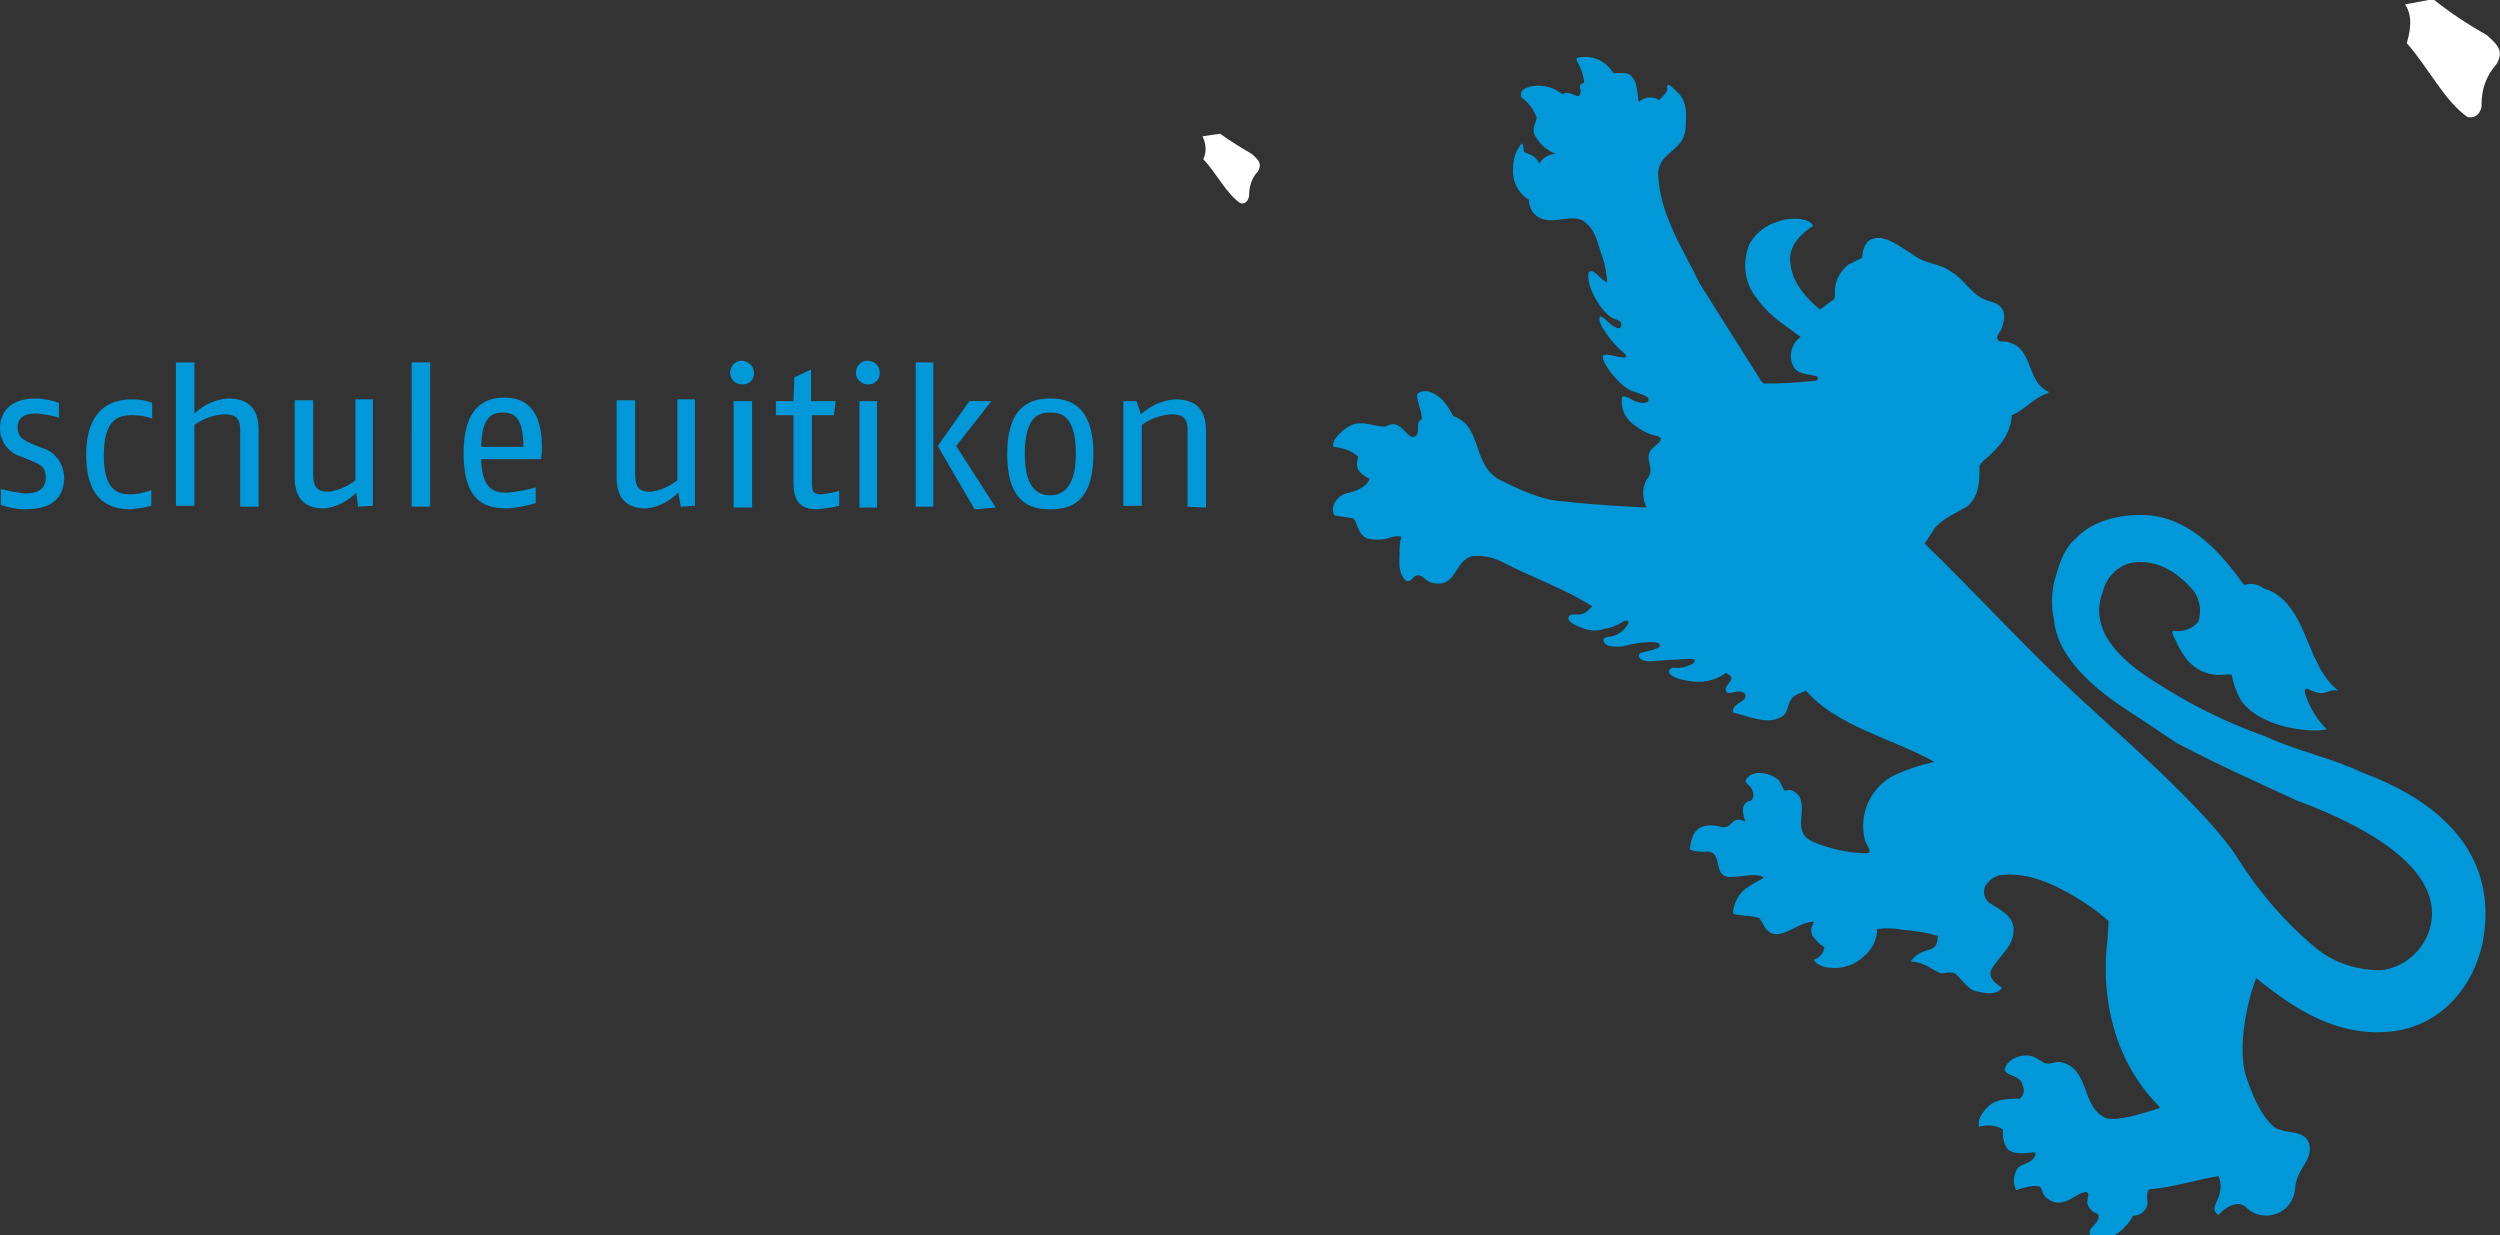 <svg xmlns="http://www.w3.org/2000/svg" viewBox="0 0 284.2 140.4" style="enable-background:new 0 0 284.2 140.4" xml:space="preserve"><rect x="0" y="0" width="284.2" height="140.4" fill="#333333" stroke="none"/><path d="M255.1 66.5c-2.5-3.5-5.8-7.3-10.5-7.9-3.2-.3-6.7.5-8.6 2.6-1.5 1.2-2 3.3-2.5 5-.3 1.4-.3 2.9 0 4.3.5 4.9 5.7 8.6 9.5 11l4.5 3c4.8 2.5 8.6 4.2 13.6 6.5 16.9 6.3 15.9 12.7 14.9 15.2-.9 2.2-2.9 3.8-5.3 4.1-2.7 0-5.3-.8-7.4-2.5-3.5-2.9-6.5-6.4-8.9-10.2-3.4-5.5-15.3-15.7-16.4-16.8-6.7-6-12.9-12.9-19.2-19l1.1-1.7c.8-1.1 2.7-1.9 3.7-2.5 1.3-1.1 1.5-2.7 1.4-4.6.2-.3.4-.6.7-.8 1.5-1.3 2.9-2.8 3-5 1.5-.6 2.5-2 4.1-2.5l.1-.1c0-.1-.1-.1-.1-.1-2.5-1.2-1.6-4.9-4.5-5.6-.4-.2-1 .1-1.2-.3s.2-.8.4-1.1c.4-1.2.8-2.6-1.1-3.2-2.3-.5-2.9-2.5-4.6-3.4-1.2-1-2.9-.8-4.4-2-1.5-.9-3.5-2.6-5-1.5-.5.5-.7 1.2-.7 1.9l-1.6.8c-1 .8-1.6 2-1.5 3.3 0 .2 0 .4-.1.6-.5.4-1.1.8-1.6 1.2-1.8-1.5-3.4-3.4-3.4-5.8 0-1.6 1.4-3 2.6-3.7-.1-.5-.9-.7-1.4-.8-.9-.1-1.8 0-2.6.3-1.4.4-2.5 1.3-3.2 2.5-.9 2.1-.6 4.5.8 6.2 1.3 1.9 3.1 3 5 4.4-1 .7-1.4 2.1-.9 3.2.4 1.1 1.8 1 2.8 1.3.2.3 0 .5-.4.5-1.8.2-3.6.3-5.7.3l-.3-.3-7-11.1c-1.9-4-4.5-7.7-4.7-12.4 0-2.5 2.9-2.6 3.1-5.1.1-1.4.3-3.1-.9-4.2-.3-.3-1.1-1.2-1.2-.7.2.7-.5 1.1-.9 1.6-.2-.2-.5-.3-.8-.3-.5-.1-1.1.1-1.5.5-.2-.9-.1-2.3-.9-3-.5-.5-1.3-.2-2-.3-.8-1.3-2.2-2-3.7-1.8-.4 0-.6.2-.4.5.4.7.7 1.5.8 2.4-.8.2-.4.7-.4 1-.2 1.3-1-.3-2.1.3-1-.8-2.2-1.1-3.5-.9-.6.2-1.2.3-1.2 1 0 .1 0 .2.1.3.8.6 1.4 1.4 1.7 2.3-.1.6-.5 1-.3 1.8.5 1.1 1.4 1.9 2.5 2.3-.8 0-1.5.4-1.9 1.1-.2-.4-.5-.8-1-1-.2-.1-.5-.2-.7-.3-.2-.2 0-.8-.3-1-.7.8-1 1.8-1 2.9-.1 1.4.6 2.8 1.8 3.5 0 .8.4 1.6 1.1 2 1.6.9 3.3-.3 4.9.3 1.7 1 1.8 2.8 2.4 4.3.3.9.4 1.8.5 2.6 0 .3-.2.1-.2.1-.5-.2-1.5-1.7-1.9-1-.3 1.1.8 3.5 2.1 4.7.3.3.6.5 1 .6.3.1.7.3.6.7 0 .2-.2.4-.4.3-.1 0-.1 0-.2-.1-.7-.2-1.4-1.3-1.8-1.2-.5.6 1.5 3.2 2.8 4.2.9 1.1-2-.2-2.4.2-.5.2 1 2.6 2.6 3.7.6.5 2.2.7 2.5 1.2v.2c0 .3-.7.4-1.2.2-.4 0-1.7-1-1.8-.5-.2 1.3.4 2.5 1.5 3.2.8.6 1.6 1 2.6 1.2 1 .5-.9 1.2-1 1.9-.4 1 .7 1.9-.3 3-.1.2-.2.4-.3.7-.2.8-.1 1.7.3 2.5 0 0-6.4-.3-9.4-.7-2.5-.1-4.9-1.3-7-2.3-3.6-1.6-2.1-6.2-5.6-7.4-.7-1.3-1.3-2.3-2.8-2.8-.4-.1-.9 0-1.2.2-.4.5.6 2.3.4 3-.9.3.2 1.9-1.1 2-1-.6-1.5-2.1-3-1.2-1.2 0-2.3-.6-3.5-.3s-2.8 2-2.4 2.6c1 .1 2 .4 2.8 1.1-.1.4-.2.8-.1 1.2.1.6 1 1.2 1.4 1.3-.3 1-1.7 1.5-2.7 1.7-.4.1-.8.4-1.1.8-.4.5-.5 1.1-.2 1.7l2 .3c.6.1.5 1.8 1.7 2.3.8.2 1.6.2 2.4 0 .5-.2 1-.3 1.5-.2-.2.7-.2 1.3-.2 2 0 .9-.2 2.1.7 3 .4.2.7-.1.9-.4.8-.6 1.2.3 1.9.6 3.1.9 2.6-2.6 4.9-3h.9c1 .1 1.9.4 2.8.9 3.1 1.6 6.6 2.8 9.6 4.7l.2.1c-.4.4-.5.7-1.2.9-.5.2-1.3-.2-1.5.4s1.6 1.2 1.6 1.2c.8.3 1.6.4 2.4.1.8-.1 1.6-.4 2.3-.9 0 0 .7-.2.5.3-.5.9-1.4 1.5-2.4 1.5-.3.1-.5.2-.4.5s.4.7 2 .6l1.9-.4c.4 0 2.5-.4 2.5.3 0 .4-1.8.7-2.1.8-.2 0-.3.2-.3.4 0 .1.1.1.1.2.5.7 2.4.2 3.8.2.4 0 1.5-.1 2-.1 0 0 .8 0 .3.5-.7.4-1.4.6-2.2.5-.5-.1-1.5 1 1.6 1.5 1.5.3 3.1 0 4.3-.9 1.5.7-.2 1.2 0 2s1.5-.4 2.2.4c.3.9-1.3.9-1.4 1.9v.2c1.8.4 4.2 1.6 5.8.3.4-.4.5-1.3.7-1.6.4-.8 1.1-.8 1.8-1.2 3.4 4 9.9 5.5 14.6 8.1-1.7.4-3.3.9-4.9 1.7-2.5 1.5-3.7 4.4-3 7.2.2.6.9 1.4.3 1.5-2.1 0-4.3-.5-6.2-1.3-2.4-1.1-.7-3.2-1.5-5.1-.4-.5-.9-1-1.7-.7-.4-.5-.4-1-.8-1.3-.7-.6-2.7-1.3-3.6 0-.3.5.7.6.8 1.6.1.2 0 .9-.6.9-.9.5-.5 1.6-.3 2.3-1.8-.9-1.3 1.2-3.1.5-2.5-.4-3 .9-3.2 2.7.7.2 1.4.3 2 .2 1.8.1.6 2.7 2.4 2.9.8 0 1.6-.1 2.4-.2.2 0 1.3-.1 1.6.3-.5.3-1.2.6-1.7 1-1.1.6-1.7 1.8-1.8 3 .1.2.9.2 1.3.3.5 0 1 .1 1.5.2.4.1.2.2.5.5 1.4 3.2 3.8-.1 5.9 0-.1.4-.5.7-.2 1.5.4.6.8 1 1.4 1.4-.1.7-.6 1.2-1.2 1.4.2.5 1.1.9 1.8.9 1.4.2 2.9-.3 3.9-1.3.9-.7 1.5-1.9 1.5-3.1 1-.1 1.9-.1 2.9.1 1.3.1 2.7.3 4 .7-.1.7 0 1.3-1.1 1.6-.8.2-1.5.6-2 1.3 1.6.1 2.2.8 3.3 1.3.5.2 1.1-.3 1.8.1.8.7 1.4 1.8 2.4 2s2.2.5 2.9-.4c-.6-.4-1.5-1-1.3-1.9.7-1.5 2.6-2.7 2.6-4.6.1-1.7-1.6-2.4-2.8-3.2-.6-.5-.7-1.3-.4-1.9.4-.6.9-1 1.6-1.2 3.5-.5 7 1.4 9.8 3.2.9.6 1.8 1.3 2.6 2l-.1 1.9c-.9 7 .9 14 5.5 18.8l.3.3c.2.2.1.3 0 .3-1.9.6-4.7 1.5-6 1.1-2.8-1.2-1.8-5.4-4.9-6.3-.3-.1-.7-.1-1 0-1.2.3-.9 0-2.4-.7-1.3-.4-2.9.3-3.2 1.4-.1.8 1.8.7 2 1.8.3.6.2 1.2-.3 1.6-1.1 0-2.6 0-3.5.8-.4.4-1.4 1.4-1.1 2.4.9-.3 1.9-.2 2.7.3-.1.8.1 1.6.5 2.2.8.8 2.4.4 3.2.4 0 1.3-1.7 1.2-2.1 1.9-.4.7-.5 1.6-.1 2.4 0 0 2.7-1 2.9-.1.1.6.5 1 1 1.3 1.7.8 2.7-.8 4-1 .7.1-.1 1 .3 1.6.2.4.5.7.9.8.5.2.2.8 0 1.1s-1 .8-.7 1.4c2.5 1.4 4.5-1.4 4.9-2.2.8 0 1.4-.5 1.6-1.2.1-.5-.2-1.3.2-1.8 2.7-.2 5.4-1.1 7.9-1.5.3.7.3 1.4.1 2.1-.2.9-1.1 1.7-.1 2.3 0 0 1.8-2 3.1-.9 1.2 1.3 3.3 1.3 4.6.1.6-.6.9-1.3 1-2.1.1-2.4 2.1-3.2 1.6-5.2-.6-1.7-2.7-1-4-1.9-1.6-1.4-2.5-3.8-3.2-5.8-1.2-4.3.9-10.6 1.2-11.1 4.2 3.4 9.3 6.9 15.8 6 5.3-.8 8.8-5 9.9-9.9.6-3.3 2.2-13.6-13.7-19.5-3.3-1.6-7.6-2.5-11-4.1-4.5-1.6-8.7-3.7-12.7-6.3-5.7-3.6-7-7-5.7-10.3.4-1.5 1.6-2.7 3.1-3.1 3.1-.6 5.6 1.3 7.2 3.2.7 1 .9 2.3.5 3.5-.7.8-1.8 1.2-2.9 1-.2.3.4 1.1.5 1.5.8 1.5 1.7 3.1 4.2 3.5.7.1 1.5-.1 2 0 .2 1.1.6 2.1 1.1 3 2.5 3.3 8.5 3.6 9.7 3.2-1.1-1.1-1.9-2.4-2.4-3.9-.1-.2-.2-.8.2-.7 2.3 1.1 1.9 0 3.5.2-1.1-.9-1.9-2.1-2.5-3.4-1.4-2.8-2.3-7.1-5.9-8.2-.9-.6-1.6-.6-2.3-.4z" style="fill:#0098d8"/><path d="M142.3 17.5c.8.7 1.2 1.1.7 2-.7.7-1 1.7-1 2.7 0 .2-.2 1.1-1 .9-1.6-1.1-2.7-3.4-4.2-5 .4-.9.3-1.8-.1-2.6.7-.1 1.2-.2 2-.3 1.1.8 2.4 1.6 3.6 2.3zM282.7 4c1.4 1.2 1.9 1.9 1.1 3.3-1.1 1.2-1.7 2.8-1.7 4.5.1.4-.3 1.8-1.6 1.5-2.6-1.8-4.5-5.7-6.9-8.4.3-1 .8-3-.2-4.4 1.2-.2 2.1-.4 3.2-.6 2 1.6 4 2.9 6.1 4.1" style="fill:#fff"/><path d="M2.8 57.9c-.9 0-1.8-.2-2.7-.5v-1.8c.9.2 1.8.4 2.7.5 1.2 0 2.4-.3 2.4-1.8 0-1.3-.7-1.5-1.6-1.9l-1.2-.5C1 51.5 0 50.2 0 48.7c0-2.2 1.6-3.4 4-3.4.9 0 1.9.2 2.7.5v1.7c-.8-.3-1.7-.4-2.6-.5-1.2 0-2.1.4-2.1 1.6s.9 1.5 1.5 1.8l1.2.5c1.6.4 2.6 1.9 2.6 3.5-.1 2.9-2.3 3.5-4.5 3.5zm12.1 0c-1.9 0-5.1-.5-5.1-6.2s3.4-6.3 5.2-6.3c.8 0 1.6.1 2.3.4v1.8c-.7-.3-1.5-.4-2.3-.4-1.5 0-3.2.4-3.2 4.6 0 3.9 1.6 4.4 3 4.4.8 0 1.7-.2 2.4-.5v1.8c-.7.2-1.5.3-2.3.4zm12.4-.3v-8.8c0-1.5-.8-1.7-1.9-1.7-1.2.1-2.3.5-3.3 1.2v9.2H20V41.2h2.1V47c1.1-1 2.4-1.6 3.8-1.7 2 0 3.5.8 3.5 3.6v8.7h-2.1zm13.4 0-.2-1.6c-1 1-2.3 1.7-3.7 1.8-1.9 0-3.3-.9-3.3-3.5v-8.8h2.1v8.3c0 1.4.3 2.1 1.7 2.1 1.1-.1 2.2-.6 3.1-1.3v-9.2h2v12.1l-1.7.1zm6.1 0V41.2h2.1v16.4h-2.1zm14.7-5.4h-6.8c.1 3.9 1.9 3.8 3.1 3.8 1.1-.1 2.1-.3 3.1-.6v1.8c-1 .3-2.1.5-3.1.6-2.4 0-5.1-.5-5.1-6.3 0-5.1 2.3-6.3 4.6-6.3 2.1 0 4.5.9 4.3 6.3l-.1.7zm-4.3-5.3c-1.5 0-2.4.7-2.5 3.9h4.8c0-3.4-1.1-3.9-2.3-3.9zm20.2 10.7-.3-1.6c-1 1-2.3 1.7-3.7 1.8-1.9 0-3.3-.9-3.3-3.5v-8.8h2.1v8.3c0 1.4.3 2.1 1.7 2.1 1.1-.1 2.2-.6 3.1-1.3v-9.2h2v12.1l-1.6.1zm7-13.9c-.8 0-1.4-.6-1.4-1.3 0-.8.6-1.4 1.3-1.4s1.4.6 1.4 1.3c.1.8-.5 1.4-1.3 1.4zm-1 13.9v-12h2.1v12.1h-2.1zm9.5.3c-1.7 0-2.7-.7-2.7-3v-7.7h-2v-1.6h2l.1-2.7 1.9-.9v3.6H95l-.2 1.6h-2.5V55c0 1.1.4 1.2 1.1 1.2.7-.1 1.4-.2 2-.4v1.7c-.8.2-1.6.3-2.5.4zm5.8-14.2c-.8 0-1.4-.6-1.4-1.3 0-.8.6-1.4 1.3-1.4.8 0 1.4.6 1.4 1.3.1.8-.5 1.4-1.3 1.4zm-1 13.9v-12h2v12.1h-2zm6.4 0V41.2h2v16.4h-2zm6.7.3-4.2-7.2 3.6-5.1h2.5l-4 5.1 4.5 7-2.4.2zm8.6 0c-2.2 0-4.9-.7-4.9-6.3s2.8-6.3 4.9-6.3 4.9.7 4.9 6.3-2.7 6.3-4.9 6.3zm0-11c-1.2 0-2.9.3-2.9 4.7s1.9 4.7 2.9 4.7 2.9-.4 2.9-4.7c0-4.4-1.7-4.7-2.9-4.7zM135 57.6v-8.8c0-1.6-1-1.7-1.9-1.7-1.2.1-2.3.5-3.3 1.2v9.2h-2.1V45.6h1.5l.5 1.5c1.1-1 2.4-1.6 3.9-1.7 2 0 3.5.8 3.5 3.6v8.7l-2.1-.1z" style="fill:#0098d8"/></svg>